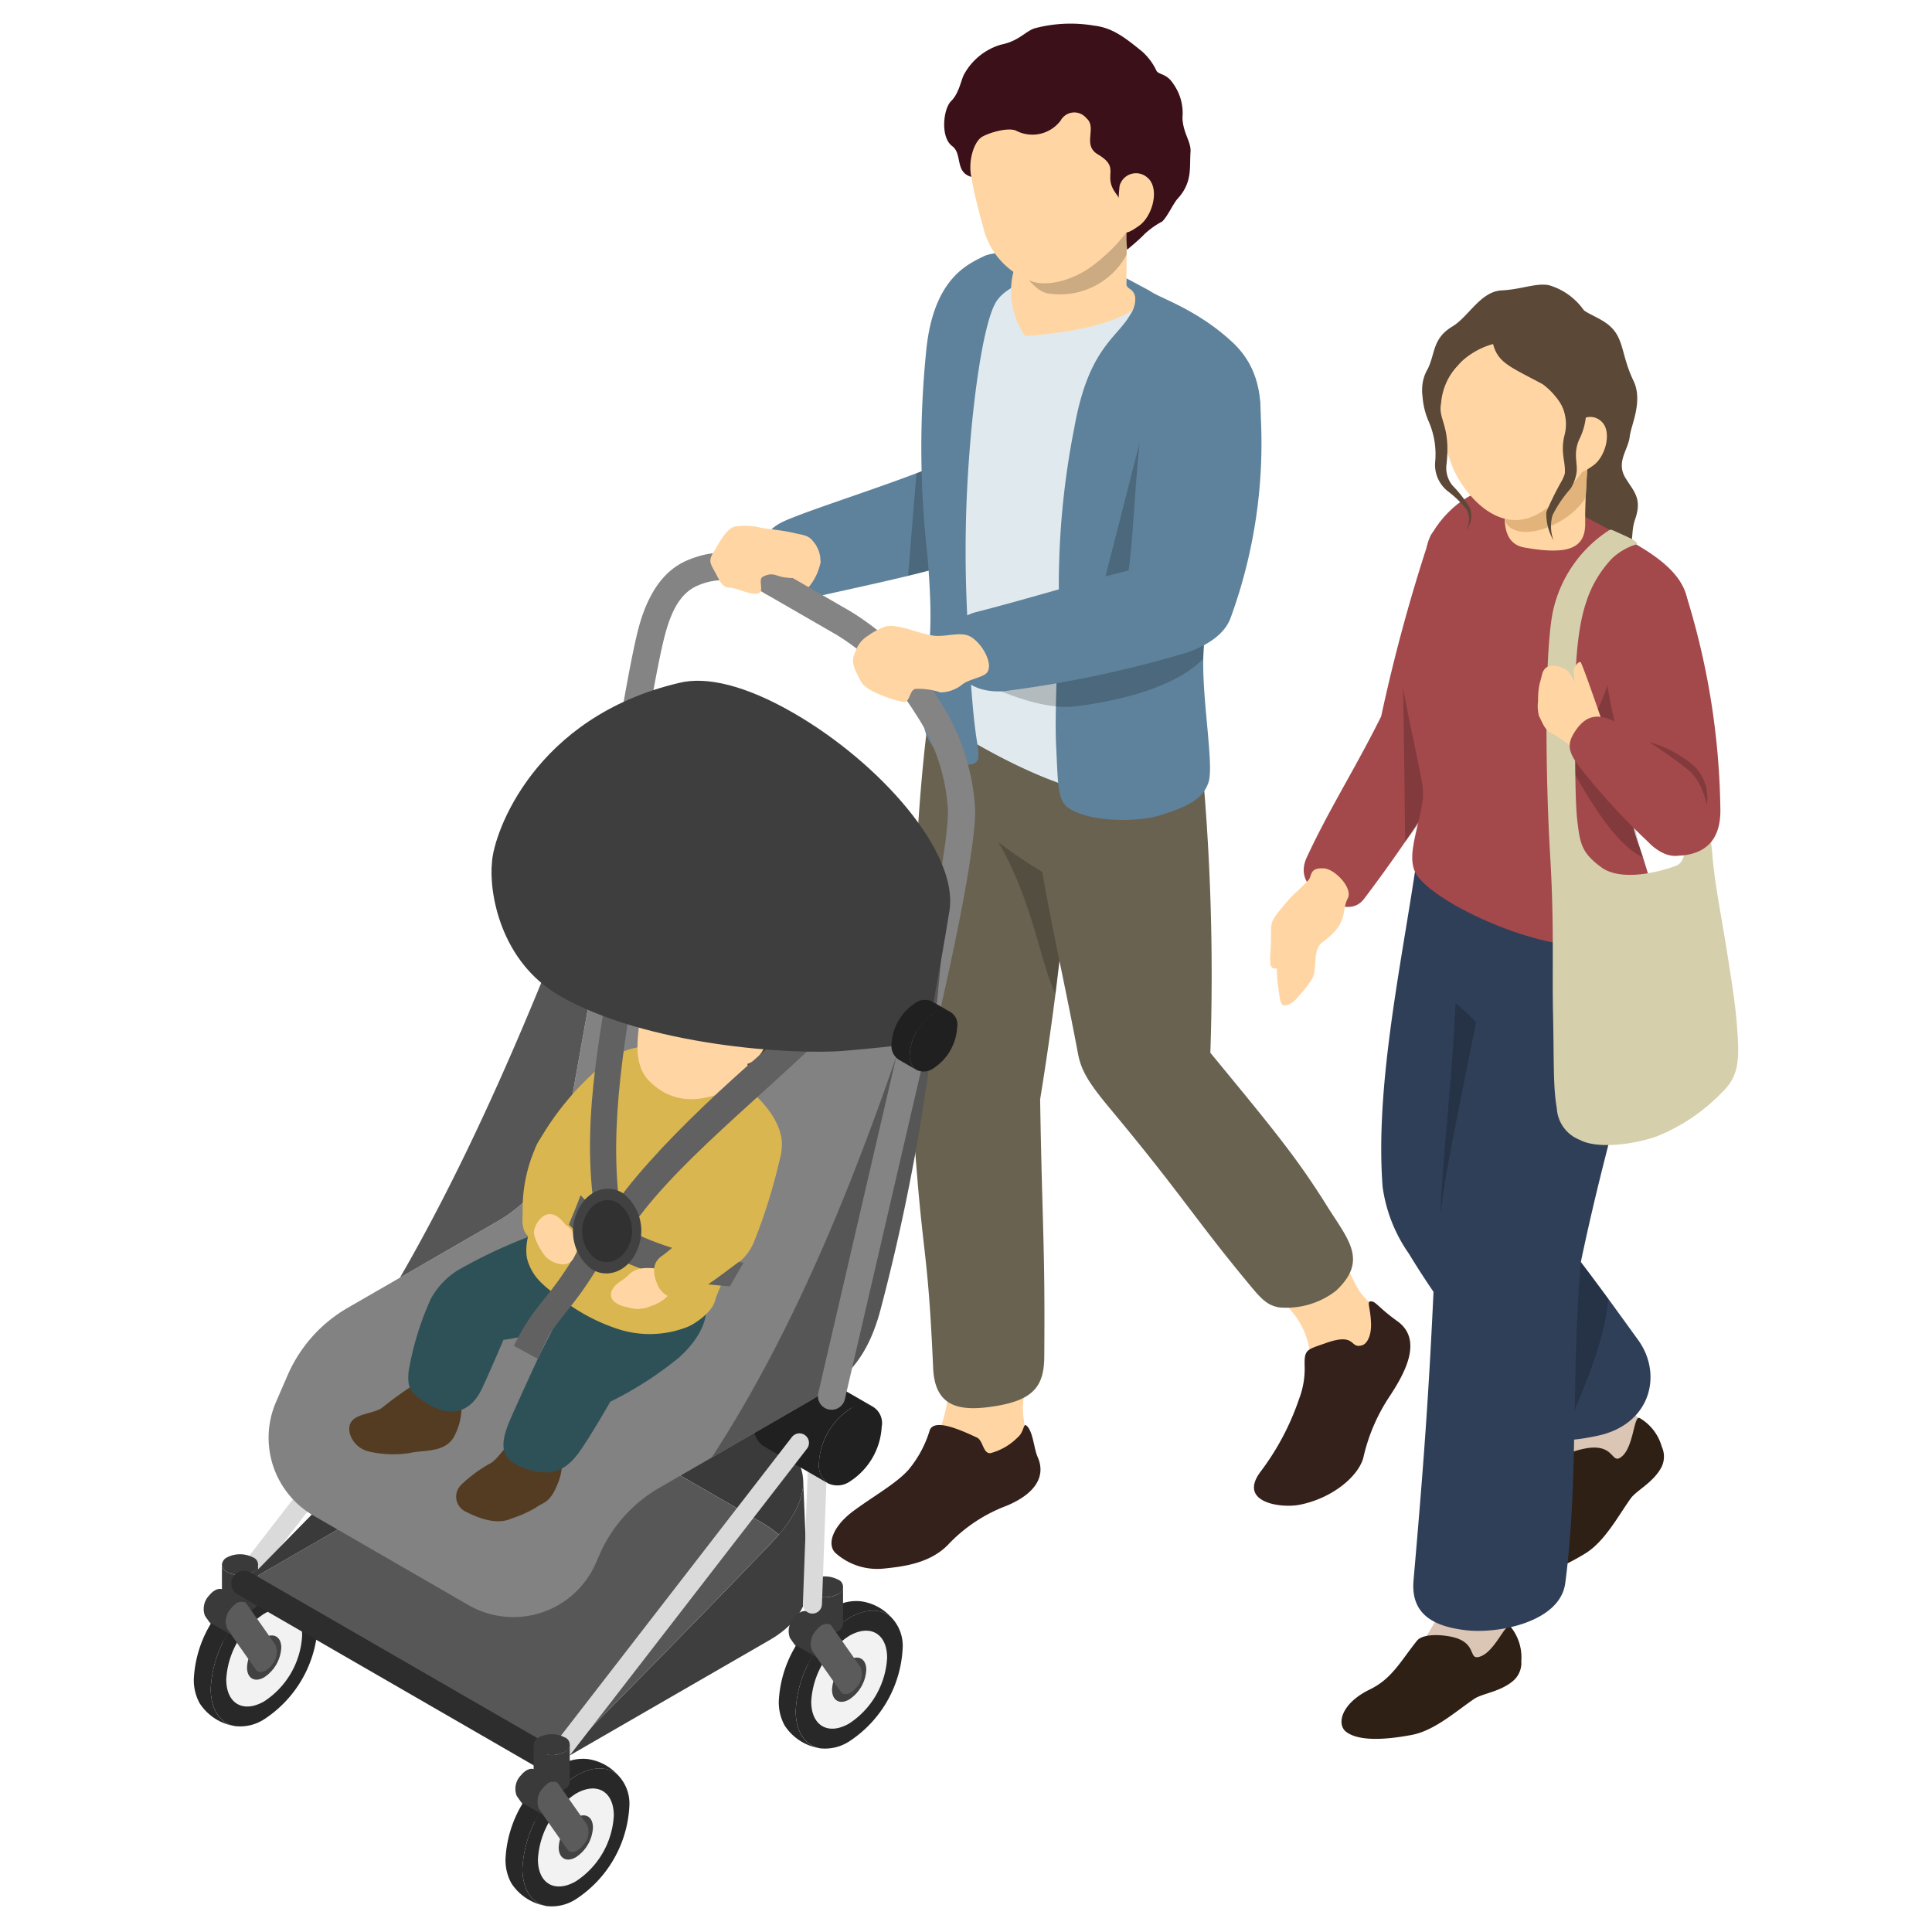 <svg xmlns="http://www.w3.org/2000/svg" xmlns:xlink="http://www.w3.org/1999/xlink" width="194" height="194" viewBox="0 0 194 194">
  <defs>
    <style>
      .cls-1, .cls-2 {
        fill: none;
      }

      .cls-1 {
        stroke: #707070;
      }

      .cls-3 {
        clip-path: url(#clip-path);
      }

      .cls-4 {
        clip-path: url(#clip-path-2);
      }

      .cls-14, .cls-5 {
        fill: #5e829b;
      }

      .cls-10, .cls-11, .cls-13, .cls-16, .cls-19, .cls-20, .cls-21, .cls-22, .cls-23, .cls-24, .cls-25, .cls-26, .cls-27, .cls-28, .cls-29, .cls-30, .cls-31, .cls-32, .cls-33, .cls-34, .cls-35, .cls-36, .cls-37, .cls-38, .cls-39, .cls-42, .cls-43, .cls-46, .cls-48, .cls-5, .cls-8, .cls-9 {
        fill-rule: evenodd;
      }

      .cls-6 {
        opacity: 0.2;
      }

      .cls-7 {
        clip-path: url(#clip-path-4);
      }

      .cls-9 {
        fill: #ffd6a3;
      }

      .cls-10 {
        fill: #35211c;
      }

      .cls-11 {
        fill: #696250;
      }

      .cls-12 {
        clip-path: url(#clip-path-5);
      }

      .cls-13 {
        fill: #e0eaee;
      }

      .cls-15 {
        clip-path: url(#clip-path-6);
      }

      .cls-16 {
        fill: #3b1018;
      }

      .cls-17 {
        clip-path: url(#clip-path-7);
      }

      .cls-18 {
        clip-path: url(#clip-path-8);
      }

      .cls-19 {
        fill: #848484;
      }

      .cls-20 {
        fill: #dadada;
      }

      .cls-21 {
        fill: #5b5b5b;
      }

      .cls-22 {
        fill: #282828;
      }

      .cls-23 {
        fill: #f2f2f2;
      }

      .cls-24 {
        fill: #424242;
      }

      .cls-25 {
        fill: #3a3a3a;
      }

      .cls-26 {
        fill: #3e3e3e;
      }

      .cls-27 {
        fill: #202020;
      }

      .cls-28 {
        fill: #575757;
      }

      .cls-29 {
        fill: #828282;
      }

      .cls-30 {
        fill: #565656;
      }

      .cls-31 {
        fill: #533c22;
      }

      .cls-32 {
        fill: #2e5157;
      }

      .cls-33 {
        fill: #dab651;
      }

      .cls-34 {
        fill: #563f2a;
      }

      .cls-35 {
        fill: #616161;
      }

      .cls-36 {
        fill: #414141;
      }

      .cls-37 {
        fill: #313131;
      }

      .cls-38 {
        fill: #2d2d2d;
      }

      .cls-39 {
        fill: #a3484b;
      }

      .cls-40 {
        clip-path: url(#clip-path-9);
      }

      .cls-41 {
        fill: #dbc5b4;
      }

      .cls-42 {
        fill: #2e2015;
      }

      .cls-43 {
        fill: #303f58;
      }

      .cls-44 {
        clip-path: url(#clip-path-10);
      }

      .cls-45 {
        clip-path: url(#clip-path-11);
      }

      .cls-46 {
        fill: #5b4837;
      }

      .cls-47 {
        clip-path: url(#clip-path-12);
      }

      .cls-48 {
        fill: #d5cfac;
      }

      .cls-49 {
        fill: #e2b47b;
      }

      .cls-50 {
        clip-path: url(#clip-path-13);
      }
    </style>
    <clipPath id="clip-path">
      <rect id="長方形_168" data-name="長方形 168" class="cls-1" width="194" height="194" transform="translate(1296 6947)"/>
    </clipPath>
    <clipPath id="clip-path-2">
      <rect id="長方形_70" data-name="長方形 70" class="cls-2" width="155.072" height="189.049"/>
    </clipPath>
    <clipPath id="clip-path-4">
      <rect id="長方形_59" data-name="長方形 59" class="cls-2" width="3.838" height="10.974"/>
    </clipPath>
    <clipPath id="clip-path-5">
      <rect id="長方形_60" data-name="長方形 60" class="cls-2" width="6.926" height="15.233"/>
    </clipPath>
    <clipPath id="clip-path-6">
      <rect id="長方形_61" data-name="長方形 61" class="cls-2" width="10.808" height="6.658"/>
    </clipPath>
    <clipPath id="clip-path-7">
      <rect id="長方形_62" data-name="長方形 62" class="cls-2" width="4.024" height="14.174"/>
    </clipPath>
    <clipPath id="clip-path-8">
      <rect id="長方形_63" data-name="長方形 63" class="cls-2" width="22.575" height="9.903"/>
    </clipPath>
    <clipPath id="clip-path-9">
      <rect id="長方形_64" data-name="長方形 64" class="cls-2" width="3.563" height="15.442"/>
    </clipPath>
    <clipPath id="clip-path-10">
      <rect id="長方形_65" data-name="長方形 65" class="cls-2" width="5.073" height="21.313"/>
    </clipPath>
    <clipPath id="clip-path-11">
      <rect id="長方形_66" data-name="長方形 66" class="cls-2" width="3.705" height="16.876"/>
    </clipPath>
    <clipPath id="clip-path-12">
      <rect id="長方形_67" data-name="長方形 67" class="cls-2" width="7.753" height="19.171"/>
    </clipPath>
    <clipPath id="clip-path-13">
      <rect id="長方形_68" data-name="長方形 68" class="cls-2" width="5.835" height="6.277"/>
    </clipPath>
  </defs>
  <g id="マスクグループ_17" data-name="マスクグループ 17" class="cls-3" transform="translate(-1296 -6947)">
    <g id="グループ_58" data-name="グループ 58" transform="translate(1315.464 6949.39)">
      <g id="グループ_194" data-name="グループ 194" class="cls-4">
        <g id="グループ_193" data-name="グループ 193" transform="translate(0 0)">
          <g id="グループ_192" data-name="グループ 192" class="cls-4">
            <path id="パス_276" data-name="パス 276" class="cls-5" d="M716.127,532.2c1.946-.829,5.191,1.285,5.827,3.736a5.064,5.064,0,0,1-2.832,5.728c-3,1.37-11.242,3.058-15.657,4.06-2.11.48-4.353-.985-5.359-3.356-.99-2.332.017-3.443,1.851-4.22,3.244-1.37,10.945-3.724,16.17-5.948" transform="translate(-640.419 -488.322)"/>
            <g id="グループ_164" data-name="グループ 164" class="cls-6" transform="translate(71.724 44.453)">
              <g id="グループ_163" data-name="グループ 163">
                <g id="グループ_162" data-name="グループ 162" class="cls-7">
                  <path id="パス_277" data-name="パス 277" class="cls-8" d="M874.214,541.973l-.835,10.3,3.838-1.005-1.262-9.969Z" transform="translate(-873.379 -541.297)"/>
                </g>
              </g>
            </g>
            <path id="パス_278" data-name="パス 278" class="cls-9" d="M861.472,1559.8c-.029,1.913.792,4.7.713,7.3a12.172,12.172,0,0,1-2.178,5.588c-1.265,1.979-4.293,3.544-2.646,5.1s5.3.134,8.95-2.14c2.614-1.627,4.317-2.61,3.768-5.2-.781-3.691.089-3.62.343-6.823s1.135-6.134-.185-6.354a16.216,16.216,0,0,0-5.36-.312c-2.128.291-3.363.016-3.406,2.846" transform="translate(-786.512 -1428.985)"/>
            <path id="パス_279" data-name="パス 279" class="cls-10" d="M789.574,1713.694a11.307,11.307,0,0,1-2.13,4c-1.216,1.385-3.468,2.627-5.525,4.143-2.158,1.589-2.705,3.4-1.824,4.238a6.287,6.287,0,0,0,4.839,1.565c1.756-.183,4.549-.46,6.416-2.349a15.661,15.661,0,0,1,5.931-3.961c3.058-1.28,3.92-3.093,3.107-4.906-.376-.837-.448-2.528-1.089-3.118-.37-.341-.223.577-.919,1.166a5.974,5.974,0,0,1-2.733,1.578c-.745.057-.722-1.272-1.348-1.566-2-.937-4.229-1.846-4.726-.784" transform="translate(-715.662 -1572.522)"/>
            <path id="パス_280" data-name="パス 280" class="cls-11" d="M880.274,800.815c.578-4.4,3.437-4.231,6.819-3.19,5,1.54,8.284,2.72,8.1,6.253a318.655,318.655,0,0,1-3.752,35.688c.214,12.9.506,14.6.417,25.822-.023,2.939-1.046,4.342-4.9,4.971-3.493.57-6.082.19-6.258-3.808-.555-12.589-1.037-10.527-1.944-23.793-.142-2.081-.144-3.759-.143-6.074,0-11.2.07-23.772,1.657-35.869" transform="translate(-806.462 -731.557)"/>
            <g id="グループ_167" data-name="グループ 167" class="cls-6" transform="translate(80.786 82.184)">
              <g id="グループ_166" data-name="グループ 166">
                <g id="グループ_165" data-name="グループ 165" class="cls-12">
                  <path id="パス_281" data-name="パス 281" class="cls-8" d="M983.719,1000.754c3.4,5.751,4.27,12.313,5.735,15.233l1.191-10.821a52.781,52.781,0,0,1-6.926-4.412" transform="translate(-983.719 -1000.754)"/>
                </g>
              </g>
            </g>
            <path id="パス_282" data-name="パス 282" class="cls-9" d="M1290.4,1461.538a7.951,7.951,0,0,1,2.751,4.809c.123,1.834-.748,5.417-1.385,7.5-.558,1.821,1.438,1.931,3.46,1.274,1.937-.63,3.253-5.553,4.21-7.286.925-1.673,2.1-3.543,1.2-4.786-.457-.632-1.9-1.633-2.576-2.767-.656-1.1-1.177-2.418-1.493-3.07-.968-2-1.519-4.586-2.722-4.708s-2.65.759-4.139,1.684-3.121,1.479-2.892,2.774,2.752,3.868,3.584,4.581" transform="translate(-1181.123 -1333.206)"/>
            <path id="パス_283" data-name="パス 283" class="cls-10" d="M1301.358,1568.545a8.5,8.5,0,0,1-.556,3.335,25.893,25.893,0,0,1-3.872,7.313c-2.3,3.067,1.99,3.694,3.915,3.32,3.118-.606,5.795-2.693,6.393-4.665a18.361,18.361,0,0,1,2.625-6.182c1.487-2.251,3.459-5.694.8-7.593-1.595-1.138-2.125-1.876-2.474-1.958-.735-.172-.22.393-.163,2.194.037,1.193-.376,2.019-.884,2.181-1.3.415-.552-1.315-3.63-.223-1.926.683-2.2.609-2.154,2.279" transform="translate(-1189.818 -1433.802)"/>
            <path id="パス_284" data-name="パス 284" class="cls-11" d="M1018.8,848.747c-.329-3.524,4.043-3.882,7.509-4.6,4.575-.944,9.594-.036,9.923,3.487a230.768,230.768,0,0,1,.954,30.195c6.382,7.746,8.728,10.606,11.694,15.352,2.125,3.4,4.2,5.478.917,8.55a8.12,8.12,0,0,1-5.768,1.659c-.828-.185-1.4-.46-2.548-1.836-5.687-6.8-7.008-9.288-14.249-17.979-2.1-2.52-2.995-3.829-3.336-5.653-1.865-9.976-4.126-18.774-5.1-29.178" transform="translate(-935.114 -774.505)"/>
            <path id="パス_285" data-name="パス 285" class="cls-13" d="M909.116,277.144c-3.278-1.281-6.267-.962-9.579,2.47-1.9,1.964-2.434,6.333-2.74,10.482-.107,1.459-.9,5.118.854,20.425.163,1.422-.644,5.3-.885,7.492-.3,2.745-.514,3.65.224,5.239,3.258,2.3,13.013,8.223,19.513,8.126,3.8-.058,7.205-1.628,7.725-2.722.818-1.722.193-4.627-.15-7.321a24.776,24.776,0,0,1,.156-6.965c1.122-6.992,6.785-16.354,5.245-24.727-.717-3.9-5.095-5.574-7.9-7.414-5.2-3.406-6.154-2.622-12.458-5.086" transform="translate(-822.865 -253.749)"/>
            <path id="パス_286" data-name="パス 286" class="cls-14" d="M895.658,279.171c-1.584.792-5.027,2.195-5.771,9.348a96.588,96.588,0,0,0,.131,20.939c.6,7.521.143,8.855-.421,13.874-.41,3.645.664,5.361,2.472,6.322s2.954.572,3.026-.08c.164-1.485-.5-1.044-1.008-12.666a127.433,127.433,0,0,1,.095-17.6c.432-6,1.37-12.912,2.561-15.294,1.036-2.071,4.345-2.726,6.515-3.4,1.9-.592-.4-1.67-2.013-1.822-1.319-.126-4.551-.139-5.588.38" transform="translate(-816.331 -255.83)"/>
            <path id="パス_287" data-name="パス 287" class="cls-9" d="M1001.2,226.249v4.925l-1.079-.246a7.923,7.923,0,0,0,.552,8.093c5.656-.374,10.373-1.615,11.912-3.569-.564-.516-1.218-1.107-1.741-1.524l.073-7.679Z" transform="translate(-917.206 -207.669)"/>
            <g id="グループ_170" data-name="グループ 170" class="cls-6" transform="translate(82.886 20.482)">
              <g id="グループ_169" data-name="グループ 169">
                <g id="グループ_168" data-name="グループ 168" class="cls-15">
                  <path id="パス_288" data-name="パス 288" class="cls-8" d="M1009.289,253.327s1.456,2.526,2.941,2.681a7.59,7.59,0,0,0,7.841-3.9l.025-2.7Z" transform="translate(-1009.289 -249.409)"/>
                </g>
              </g>
            </g>
            <path id="パス_289" data-name="パス 289" class="cls-14" d="M1061.153,312.353a1.164,1.164,0,0,1,.633,1.013,2.745,2.745,0,0,1-.513,1.644c-1.363,2.379-4.189,3.353-5.606,11.333a81.487,81.487,0,0,0-1.553,16.6c-.1,6.407-.432,12.032-.275,15.288.208,4.312.151,5.616,1.376,6.382,2.186,1.37,6.884,1.347,9.144.632,2.763-.875,4.271-1.644,4.8-3.348.54-1.754-.734-8.638-.524-12.808.286-5.694,1.746-7.276,4.351-16.511,1.515-5.371,2.668-11.013-1.462-14.836-3.633-3.364-7.344-4.422-8.314-5.163l-2.3-1.228-.006.69a.778.778,0,0,0,.258.307" transform="translate(-967.255 -285.787)"/>
            <path id="パス_290" data-name="パス 290" class="cls-9" d="M965.389,65.06c-2.361-3.224-9.079-8.025-15.633-2.219-2.681,2.376-2.751,5.481-.741,12.6a7.636,7.636,0,0,0,4.842,5.574c1.676.64,4.218-.168,5.839-1.3C965.35,75.76,968,68.628,965.389,65.06" transform="translate(-869.793 -55.181)"/>
            <path id="パス_291" data-name="パス 291" class="cls-16" d="M919.51,5c-.345.54-.507,1.944-1.351,2.77-.781.765-1.1,3.615.108,4.514,1.062.789.239,2.606,1.923,3.093-.35-1.689.3-3.569,1.086-4.025s2.629-.959,3.4-.621a3.548,3.548,0,0,0,4.487-1.015,1.562,1.562,0,0,1,2.571-.246c1.139.955-.455,2.689,1.168,3.65,2.29,1.357.494,2.015,1.727,3.807.578.839,1.436,1.947,1.247,3.048a11.186,11.186,0,0,0-.041,2.713s1.2-.981,1.728-1.549a8.254,8.254,0,0,1,1.8-1.285c.549-.53,1.119-1.827,1.547-2.292,1.513-1.651,1.174-3.152,1.291-4.69.078-1.033-.76-1.866-.811-3.443a5.035,5.035,0,0,0-.929-3.411c-.645-1.018-1.411-.884-1.669-1.276A6.05,6.05,0,0,0,937.358,2.8C935.681,1.44,934.4.408,932.54.192a14.08,14.08,0,0,0-5.952.256c-.942.275-1.6,1.291-3.413,1.648A6.215,6.215,0,0,0,919.51,5" transform="translate(-842.12 -0.005)"/>
            <path id="パス_292" data-name="パス 292" class="cls-9" d="M1130.781,183.99a1.707,1.707,0,0,1,2.784-.844c1.272,1.037.567,3.846-.819,4.838-1.369.979-1.813.969-1.964-.349a16.034,16.034,0,0,1,0-3.645" transform="translate(-1037.823 -167.711)"/>
            <path id="パス_293" data-name="パス 293" class="cls-9" d="M701.2,650.843a5.523,5.523,0,0,1-1.713,3c-.758.511-1.754.3-2.9.336-.647.019-1.257-.223-1.189-.624.095-.562,1.878-.963,2.452-1.579s.751-1.536,1.3-1.766,2.155-.1,2.051.632" transform="translate(-638.284 -596.72)"/>
            <g id="グループ_173" data-name="グループ 173" class="cls-6" transform="translate(91.391 41.926)">
              <g id="グループ_172" data-name="グループ 172">
                <g id="グループ_171" data-name="グループ 171" class="cls-17">
                  <path id="パス_294" data-name="パス 294" class="cls-8" d="M1116.47,510.534l-3.614,14.174,4.024-.768Z" transform="translate(-1112.857 -510.534)"/>
                </g>
              </g>
            </g>
            <g id="グループ_176" data-name="グループ 176" class="cls-6" transform="translate(79.44 58.686)">
              <g id="グループ_175" data-name="グループ 175">
                <g id="グループ_174" data-name="グループ 174" class="cls-18">
                  <path id="パス_295" data-name="パス 295" class="cls-8" d="M989.9,714.616,967.328,722.2s5.169,2.736,9.089,2.266c4.034-.485,10.034-1.837,12.828-4.792a19.826,19.826,0,0,1,.659-5.057" transform="translate(-967.328 -714.616)"/>
                </g>
              </g>
            </g>
            <path id="パス_296" data-name="パス 296" class="cls-5" d="M947.684,407.611c.565-4.144,6.424-7.706,8.557-6.339,2.954,1.895,3.185,3.074,3.3,5.862a51.048,51.048,0,0,1-2.992,20.517c-.639,1.819-2.568,2.859-4.256,3.49a113.772,113.772,0,0,1-18.52,3.921c-2.563.187-4.74-.884-4.987-3.406-.215-2.192-.235-3.917,2.219-4.546,5.7-1.462,10.352-2.948,15.287-4.173.538-3.943.646-9.823,1.4-15.327" transform="translate(-852.425 -368.046)"/>
            <path id="パス_297" data-name="パス 297" class="cls-19" d="M533.007,693.069a1.37,1.37,0,1,1-2.667-.632s3.554-14.9,3.574-19.948a19.44,19.44,0,0,0-3.28-9.756,24.11,24.11,0,0,0-7.956-7.922l-7.278-4.2c-2.67-1.541-4.735-1.521-6.623-.713-1.864.8-2.715,2.831-3.288,4.985-1.175,4.421-3.581,20.113-3.581,20.113a1.371,1.371,0,1,1-2.709-.416s2.449-15.917,3.641-20.4c.8-3.014,2.249-5.683,4.858-6.8,2.583-1.107,5.42-1.252,9.073.858l7.278,4.2a26.93,26.93,0,0,1,8.9,8.833,22.256,22.256,0,0,1,3.7,11.231c-.02,5.2-3.648,20.568-3.648,20.568" transform="translate(-458.189 -593.486)"/>
            <path id="パス_298" data-name="パス 298" class="cls-20" d="M74.8,1503.865a.956.956,0,1,1,1.513,1.17l-24.439,31.6a.956.956,0,1,1-1.513-1.17Z" transform="translate(-46.044 -1380.023)"/>
            <path id="パス_299" data-name="パス 299" class="cls-21" d="M22.927,1958c-.476.4-.988.455-1.244.09l-2.44-3.472,2.2,1.271Z" transform="translate(-17.662 -1794.101)"/>
            <path id="パス_300" data-name="パス 300" class="cls-22" d="M30.256,1913.873a4.121,4.121,0,0,1,1.138,3.158,11.873,11.873,0,0,1-5.368,9.3,4.442,4.442,0,0,1-2.894.692,2.607,2.607,0,0,1-1.654-.973,3.493,3.493,0,0,1-.581-1.122,5.61,5.61,0,0,1-.24-1.7,11.874,11.874,0,0,1,5.369-9.3,6.121,6.121,0,0,1,1.094-.5,3.764,3.764,0,0,1,1.758-.2,2.606,2.606,0,0,1,1.379.641" transform="translate(-18.961 -1756.083)"/>
            <path id="パス_301" data-name="パス 301" class="cls-23" d="M43.448,1938.226c2.1-1.214,3.81-.228,3.81,2.2a8.425,8.425,0,0,1-3.81,6.6c-2.1,1.214-3.81.229-3.81-2.2a8.426,8.426,0,0,1,3.81-6.6" transform="translate(-36.383 -1778.577)"/>
            <path id="パス_302" data-name="パス 302" class="cls-24" d="M66.8,1970.8c.949-.548,1.72-.1,1.72.993a3.8,3.8,0,0,1-1.72,2.979c-.949.548-1.72.1-1.72-.993a3.8,3.8,0,0,1,1.72-2.979" transform="translate(-59.74 -1808.735)"/>
            <path id="パス_303" data-name="パス 303" class="cls-22" d="M4.171,1916.075a5.163,5.163,0,0,1-3.586-2.295A4.826,4.826,0,0,1,0,1911.3a11.873,11.873,0,0,1,5.368-9.3,4.4,4.4,0,0,1,2.951-.683l.044.009a5.04,5.04,0,0,1,2.932,1.6,2.606,2.606,0,0,0-1.379-.641,3.764,3.764,0,0,0-1.758.2,6.1,6.1,0,0,0-1.094.5,11.873,11.873,0,0,0-5.368,9.3,5.608,5.608,0,0,0,.24,1.7,3.49,3.49,0,0,0,.581,1.122,2.609,2.609,0,0,0,1.654.973" transform="translate(0 -1745.135)"/>
            <path id="パス_304" data-name="パス 304" class="cls-25" d="M34.348,1872.4a.9.9,0,0,1,.531-.741,2.838,2.838,0,0,1,2.567,0,.782.782,0,0,1,0,1.482,2.837,2.837,0,0,1-2.567,0,.9.9,0,0,1-.531-.741" transform="translate(-31.527 -1717.674)"/>
            <path id="パス_305" data-name="パス 305" class="cls-25" d="M37.977,1884.11v3.735a.9.9,0,0,1-.531.741,2.839,2.839,0,0,1-2.567,0,.9.9,0,0,1-.531-.741v-3.735a.9.9,0,0,0,.531.741,2.837,2.837,0,0,0,2.567,0,.9.9,0,0,0,.531-.741" transform="translate(-31.527 -1729.382)"/>
            <path id="パス_306" data-name="パス 306" class="cls-21" d="M40.485,1929.15a.563.563,0,0,1,.223.19l2.9,4.125a1.942,1.942,0,0,1-.419,2.049c-.547.681-1.249.869-1.565.419l-2.9-4.126a1.941,1.941,0,0,1,.419-2.049,2.38,2.38,0,0,1,.32-.33,1,1,0,0,1,1.022-.28" transform="translate(-35.403 -1770.673)"/>
            <path id="パス_307" data-name="パス 307" class="cls-25" d="M12.387,1916.992l-.46-.654a1.941,1.941,0,0,1,.419-2.048c.442-.549.983-.778,1.342-.61l2.2,1.27a1.006,1.006,0,0,0-1.022.28,2.35,2.35,0,0,0-.32.33,1.941,1.941,0,0,0-.419,2.048l.46.654Z" transform="translate(-10.807 -1756.473)"/>
            <path id="パス_308" data-name="パス 308" class="cls-26" d="M467.45,1781.513l.429,10.505c.022,2.031-1.228,4-3.788,5.478l-21.483,12.4s13.6-13.722,21.483-21.969q.492-.515.919-1.02c1.609-1.9,2.5-3.7,2.439-5.4" transform="translate(-406.26 -1635.21)"/>
            <path id="パス_309" data-name="パス 309" class="cls-25" d="M61.508,1630.946S74.221,1618,82.991,1608.977c4.362-4.488,14.656-2.87,20.63.579l9.663,5.579c2.957,1.708,4.292,3.535,4.362,5.494.06,1.7-.831,3.494-2.439,5.4a13.86,13.86,0,0,0-1.923-1.325l-9.663-5.579c-5.974-3.449-15.21-3.708-20.63-.579Z" transform="translate(-56.457 -1474.326)"/>
            <path id="パス_310" data-name="パス 310" class="cls-21" d="M738.188,1985.1c-.477.4-.988.455-1.245.089l-2.44-3.471,2.2,1.271Z" transform="translate(-674.184 -1818.973)"/>
            <path id="パス_311" data-name="パス 311" class="cls-22" d="M745.518,1940.972a4.12,4.12,0,0,1,1.138,3.158,11.873,11.873,0,0,1-5.368,9.3,4.438,4.438,0,0,1-2.894.693,2.607,2.607,0,0,1-1.654-.973,3.485,3.485,0,0,1-.581-1.122,5.615,5.615,0,0,1-.24-1.7,11.873,11.873,0,0,1,5.369-9.3,6.107,6.107,0,0,1,1.093-.5,3.768,3.768,0,0,1,1.758-.2,2.6,2.6,0,0,1,1.379.641" transform="translate(-675.483 -1780.956)"/>
            <path id="パス_312" data-name="パス 312" class="cls-23" d="M758.711,1965.325c2.1-1.214,3.81-.229,3.81,2.2a8.426,8.426,0,0,1-3.81,6.6c-2.1,1.214-3.81.228-3.81-2.2a8.425,8.425,0,0,1,3.81-6.6" transform="translate(-692.906 -1803.451)"/>
            <path id="パス_313" data-name="パス 313" class="cls-24" d="M782.068,1997.9c.949-.548,1.72-.1,1.72.993a3.8,3.8,0,0,1-1.72,2.979c-.949.548-1.72.1-1.72-.993a3.8,3.8,0,0,1,1.72-2.979" transform="translate(-716.264 -1833.609)"/>
            <path id="パス_314" data-name="パス 314" class="cls-22" d="M719.432,1943.175a5.163,5.163,0,0,1-3.586-2.294,4.827,4.827,0,0,1-.585-2.477,11.873,11.873,0,0,1,5.369-9.3,4.394,4.394,0,0,1,2.951-.682l.044.008a5.04,5.04,0,0,1,2.932,1.6,2.6,2.6,0,0,0-1.379-.641,3.77,3.77,0,0,0-1.758.2,6.114,6.114,0,0,0-1.094.5,11.873,11.873,0,0,0-5.368,9.3,5.618,5.618,0,0,0,.24,1.7,3.492,3.492,0,0,0,.581,1.122,2.608,2.608,0,0,0,1.654.973" transform="translate(-656.522 -1770.01)"/>
            <path id="パス_315" data-name="パス 315" class="cls-25" d="M749.609,1899.5a.9.9,0,0,1,.531-.741,2.837,2.837,0,0,1,2.567,0,.782.782,0,0,1,0,1.481,2.837,2.837,0,0,1-2.567,0,.9.9,0,0,1-.531-.741" transform="translate(-688.049 -1742.547)"/>
            <path id="パス_316" data-name="パス 316" class="cls-25" d="M753.238,1911.21v3.735a.9.9,0,0,1-.531.741,2.839,2.839,0,0,1-2.567,0,.9.9,0,0,1-.531-.741v-3.735a.9.9,0,0,0,.531.741,2.837,2.837,0,0,0,2.567,0,.9.9,0,0,0,.531-.741" transform="translate(-688.049 -1754.256)"/>
            <path id="パス_317" data-name="パス 317" class="cls-21" d="M755.747,1956.25a.562.562,0,0,1,.223.19l2.9,4.126a1.941,1.941,0,0,1-.419,2.048c-.547.681-1.248.869-1.565.419l-2.9-4.126a1.94,1.94,0,0,1,.419-2.048,2.343,2.343,0,0,1,.32-.33,1.006,1.006,0,0,1,1.022-.28" transform="translate(-691.925 -1795.548)"/>
            <path id="パス_318" data-name="パス 318" class="cls-25" d="M727.649,1944.092l-.46-.654a1.942,1.942,0,0,1,.419-2.049c.442-.549.983-.778,1.342-.609l2.2,1.271a1,1,0,0,0-1.022.28,2.351,2.351,0,0,0-.32.33,1.941,1.941,0,0,0-.419,2.048l.46.654Z" transform="translate(-667.33 -1781.348)"/>
            <path id="パス_319" data-name="パス 319" class="cls-20" d="M745.273,1740.326a.956.956,0,0,1,1.911.07l-.543,14.88a.956.956,0,1,1-1.911-.07Z" transform="translate(-683.571 -1596.561)"/>
            <path id="パス_320" data-name="パス 320" class="cls-27" d="M765.212,1696.026a2.215,2.215,0,0,0,2.229-.22,6.973,6.973,0,0,0,3.153-5.461,1.922,1.922,0,0,0-3.153-1.82,6.974,6.974,0,0,0-3.153,5.461,2.215,2.215,0,0,0,.924,2.041" transform="translate(-701.523 -1549.463)"/>
            <path id="パス_321" data-name="パス 321" class="cls-27" d="M696.879,1646.278l-6.513-3.76a2.215,2.215,0,0,0-2.229.22,6.973,6.973,0,0,0-3.153,5.461,2.215,2.215,0,0,0,.924,2.041l6.513,3.76a2.215,2.215,0,0,1-.924-2.04,6.975,6.975,0,0,1,3.153-5.461,2.215,2.215,0,0,1,2.229-.22" transform="translate(-628.731 -1507.437)"/>
            <path id="パス_322" data-name="パス 322" class="cls-28" d="M92.8,1762.138l-31.3-18.069,21.483-12.4c5.42-3.129,14.656-2.87,20.63.579l9.663,5.579a13.88,13.88,0,0,1,1.923,1.325q-.427.5-.919,1.019c-7.883,8.248-21.483,21.97-21.483,21.97" transform="translate(-56.457 -1587.449)"/>
            <path id="パス_323" data-name="パス 323" class="cls-29" d="M130.632,940.745a14.455,14.455,0,0,0-6.038,6.775l-.332.767a9.034,9.034,0,0,1-12.808,4.234L95.91,943.546a9.035,9.035,0,0,1-3.773-11.414L93.3,929.45a14.456,14.456,0,0,1,6.038-6.775l15.082-8.708a14.455,14.455,0,0,0,7-9.969l7.031-39.24,31.3,18.069-7.031,39.24a14.455,14.455,0,0,1-7,9.969l-15.082,8.708" transform="translate(-83.886 -793.742)"/>
            <path id="パス_324" data-name="パス 324" class="cls-30" d="M252.058,919.644l9.832-5.677a14.455,14.455,0,0,0,7-9.969l7.031-39.24c-7.118,19.458-14.456,38.612-23.864,54.886" transform="translate(-231.358 -793.742)"/>
            <path id="パス_325" data-name="パス 325" class="cls-31" d="M326.719,1729.895c-1.065.087-1.955,2.1-2.933,2.533a13.944,13.944,0,0,0-2.844,2.119,1.661,1.661,0,0,0,.469,2.671c1.532.786,3.241,1.315,4.593.7a12.428,12.428,0,0,0,2.456-1.1c.749-.574,1.435-.358,2.284-2.626.339-.9.681-2.626-.415-3.142a7.149,7.149,0,0,0-3.611-1.152" transform="translate(-294.118 -1587.821)"/>
            <path id="パス_326" data-name="パス 326" class="cls-32" d="M388.32,1523.1c1.78-.7,8.688.123,10.006,1.932,1.356,1.861.343,4.472-2.121,6.691a35.8,35.8,0,0,1-6.9,4.436s-2.139,3.741-3.219,5.195c-1.585,2.135-3.282,2.278-5.564,1.413-2.092-.793-2.491-2.029-1.226-4.912.773-1.761,2.292-5.075,2.868-6.292.4-.834,1.131-2.2,1.321-2.6.725-1.508,2.826-5.081,4.835-5.866" transform="translate(-347.487 -1397.797)"/>
            <path id="パス_327" data-name="パス 327" class="cls-31" d="M196.878,1659.19a38.163,38.163,0,0,0-3.62,2.583c-1.095.729-3.631.484-3.21,2.511a2.615,2.615,0,0,0,2.041,1.878,10.98,10.98,0,0,0,3.961.13c1.373-.329,3.427-.007,4.4-1.518a6.251,6.251,0,0,0,.711-4.322c-.134-.915-3.138-1.83-4.28-1.262" transform="translate(-174.397 -1522.773)"/>
            <path id="パス_328" data-name="パス 328" class="cls-32" d="M274.832,1478.637c2.557-.79,4.545,1.347,5.71,3.258,1.253,2.056.316,3.91-2.17,5.165a19.216,19.216,0,0,1-6.627,2.143s-1.849,4.325-2.3,5.178c-.979,1.844-2.739,2.776-5.274,1.273-1.925-1.141-2.081-1.73-1.949-3.306a29.635,29.635,0,0,1,2.236-7.277,7.818,7.818,0,0,1,2.659-2.832,50.991,50.991,0,0,1,7.717-3.6" transform="translate(-240.654 -1357.052)"/>
            <path id="パス_329" data-name="パス 329" class="cls-33" d="M432.166,1260.211c-.086,2.951-3.209,7-5.008,11.5-.656,1.642-1.481,3.217-1.7,4.06-.3,1.161-1.931,2.263-2.676,2.6a10.365,10.365,0,0,1-6.921.3,18.9,18.9,0,0,1-5.553-2.857c-1.932-1.44-3.016-2.179-3.628-3.923-.575-1.639.352-4.362,1.411-5.532,1.007-1.112,1.249-1.907,1.832-4.179,1.466-5.71.417-5.38,2.574-8.258,2.215-2.954,4.875-4.388,8.96-3.364,4.044,1.014,10.834,5.37,10.71,9.652" transform="translate(-373.119 -1147.558)"/>
            <path id="パス_330" data-name="パス 330" class="cls-33" d="M422.651,1267.717c1.169-1.049,3.066-1.19,3.593.206a6.233,6.233,0,0,1-.305,5.251c-.727,1.424-3.1,4.639-4.459,5.062-1.307.407-2.921,1.169-4.1.254s-1.672-1.88-.813-3.355a28.293,28.293,0,0,1,6.083-7.418" transform="translate(-381.961 -1162.862)"/>
            <path id="パス_331" data-name="パス 331" class="cls-9" d="M545.955,1125.66a5.814,5.814,0,0,0-3.205,5.8c.1,1.628-1.143,5.258.927,7.3,2.33,2.3,4.949,2.031,7.167,1.187,2.365-.9,4.508-1.949,5.485-7.074.4-2.108-.962-4.638-2.938-6.216a6.688,6.688,0,0,0-7.436-1" transform="translate(-497.92 -1032.575)"/>
            <path id="パス_332" data-name="パス 332" class="cls-34" d="M549.948,1102.685a25.969,25.969,0,0,0-1.7,2.136c-.287.465-1.069,1.641-.111,1.649a17.189,17.189,0,0,0,3.651.216c.7-.083,1.727.837,2.984,1.028a6.953,6.953,0,0,1,2.461.62c.858.85.5,2.839.842,3.277a8.184,8.184,0,0,1,.19,3.289c-.059.392.118.528.192.928.063.34-.247.758.046.853.136.044.8-.451.983-.554,1.609-.905,3.148-2.566,3.313-3.771.161-1.176.825-2.5.442-4.29-.339-1.581.092-2.629-1.517-3.577-.336-.2-.484-1.43-1.258-1.676-.94-.3-.576-1.2-2.95-1.424a15.08,15.08,0,0,0-5.09.167c-1.372.4-2.035.6-2.478,1.13" transform="translate(-502.699 -1010.811)"/>
            <path id="パス_333" data-name="パス 333" class="cls-9" d="M662.2,1215.34c.986-.139,1.449.183,1.719.736a3.435,3.435,0,0,1-1.25,3.566c-.5.355-1.356.556-1.6.329-.577-.54-.33-3.087-.1-3.5a1.985,1.985,0,0,1,1.233-1.129" transform="translate(-606.455 -1115.504)"/>
            <path id="パス_334" data-name="パス 334" class="cls-35" d="M487.063,1110.922l2.737-.138c-1.816,10.027-3.559,19.42-2.32,27.973l-2.669-.625c-1.247-9.305.9-18.155,2.251-27.21" transform="translate(-444.654 -1019.564)"/>
            <path id="パス_335" data-name="パス 335" class="cls-35" d="M525.978,1211.026l2.443,1.243c-6.678,6.757-16.478,14.2-20.684,20.922l-1.911-1.966c4.233-6.651,14.726-15.811,20.152-20.2" transform="translate(-464.286 -1111.574)"/>
            <path id="パス_336" data-name="パス 336" class="cls-35" d="M399.717,1456.529l2.546,1.017c-4.3,7.674-4.9,7.526-7.259,10.847a25.466,25.466,0,0,0-1.232,2.585l-2.407-1.311a22.36,22.36,0,0,1,1.719-2.98c1.666-2.349,3.268-3.553,6.634-10.157" transform="translate(-359.224 -1336.915)"/>
            <path id="パス_337" data-name="パス 337" class="cls-35" d="M429.815,1394.562l1.37-2.374c2.241,5.386,9.337,8.984,18.534,10.069l-1.371,2.374c-10.256-.627-17.147-5.236-18.534-10.068" transform="translate(-394.517 -1277.858)"/>
            <path id="パス_338" data-name="パス 338" class="cls-9" d="M511.676,1522.038c-.648.675-1.41.8-1.754,1.733a.973.973,0,0,0,.287.938,2.7,2.7,0,0,0,1.35.567,3.118,3.118,0,0,0,2.363-.116,3.969,3.969,0,0,0,1.683-1.019c.227-.277.944-.8.951-1.05a1.76,1.76,0,0,0-1.656-1.656c-.751-.026-2.266-.4-3.225.6" transform="translate(-468.013 -1396.41)"/>
            <path id="パス_339" data-name="パス 339" class="cls-33" d="M568.948,1348.69c.359-1.651,2.369-2.9,4.256-3.187,1.475-.222,2.526,1.35,2.265,3.051a55.629,55.629,0,0,1-2.653,8.661,5.17,5.17,0,0,1-1.3,1.916c-1.17.818-3.755,2.926-5.289,3.562a2.209,2.209,0,0,1-3.1-1.018c-.48-1.049-.652-2.24.4-2.956,1.1-.746,4.338-3.838,4.338-3.838a49.222,49.222,0,0,1,1.084-6.192" transform="translate(-516.535 -1234.988)"/>
            <path id="パス_340" data-name="パス 340" class="cls-33" d="M403.355,1350.773a2.994,2.994,0,0,1,3.342-1.539c1.431.42,1.855,2.081,1.831,3.355-.031,1.7-1.316,4.579-1.963,6.2a2.625,2.625,0,0,1-3,1.746c-1.964-.34-1.7-1.739-1.691-3.014a15.333,15.333,0,0,1,1.48-6.753" transform="translate(-368.857 -1238.332)"/>
            <path id="パス_341" data-name="パス 341" class="cls-9" d="M415.9,1457.062c-.163.7.733,2.121,1.13,2.633a2.751,2.751,0,0,0,1.684.784,1.165,1.165,0,0,0,1.2-.743,1.416,1.416,0,0,0,.152-1.238c-.219-.586.046-1.273-.97-1.959-.233-.158-1.076-1.61-2.243-.912a2.383,2.383,0,0,0-.95,1.434" transform="translate(-381.726 -1335.915)"/>
            <path id="パス_342" data-name="パス 342" class="cls-36" d="M468.831,1424.912a4.763,4.763,0,0,1,1.429,5.709c-.883,2.119-2.97,2.934-4.6,1.9a4.763,4.763,0,0,1-1.429-5.709c.883-2.119,2.97-2.933,4.6-1.9" transform="translate(-425.745 -1307.487)"/>
            <path id="パス_343" data-name="パス 343" class="cls-37" d="M478.646,1438.717a3.481,3.481,0,0,1,1.044,4.173c-.646,1.549-2.171,2.144-3.365,1.391a3.482,3.482,0,0,1-1.045-4.174c.646-1.549,2.171-2.145,3.365-1.391" transform="translate(-435.988 -1320.268)"/>
            <path id="パス_344" data-name="パス 344" class="cls-30" d="M633.158,1136.66l9.749-5.629c3.736-2.157,5.927-4.3,7.249-9.383a205.179,205.179,0,0,0,6.4-40.144c-6.253,20.092-13.161,39.462-23.4,55.156" transform="translate(-581.161 -992.688)"/>
            <path id="パス_345" data-name="パス 345" class="cls-26" d="M407.5,839.513s-2.1.424-8.2.94c-5.236.442-19.934-.531-28.576-5.521-5.966-3.445-7.13-10.376-6.8-13.463.187-2.874,4.215-14.525,18.783-17.958,2.76-.692,6.717.265,11.5,3.025,8.642,4.99,16.6,13.965,15.648,19.875-1.005,6.226-2.347,13.1-2.347,13.1" transform="translate(-333.983 -737.327)"/>
            <path id="パス_346" data-name="パス 346" class="cls-19" d="M771.207,1232.183a1.371,1.371,0,0,1,2.67.62l-8.2,35.365a1.371,1.371,0,0,1-2.67-.619Z" transform="translate(-700.313 -1130.02)"/>
            <path id="パス_347" data-name="パス 347" class="cls-38" d="M46.622,1894a1.275,1.275,0,1,1,1.275-2.208l31.3,18.069a1.275,1.275,0,1,1-1.275,2.208Z" transform="translate(-42.208 -1736.278)"/>
            <path id="パス_348" data-name="パス 348" class="cls-20" d="M455.9,1723.892a.956.956,0,1,1,1.513,1.17l-24.439,31.6a.956.956,0,1,1-1.513-1.17Z" transform="translate(-395.846 -1581.981)"/>
            <path id="パス_349" data-name="パス 349" class="cls-27" d="M876.006,1212.247a1.674,1.674,0,0,0,1.684-.167,5.268,5.268,0,0,0,2.382-4.126,1.452,1.452,0,0,0-2.382-1.375,5.267,5.267,0,0,0-2.382,4.125,1.674,1.674,0,0,0,.7,1.542" transform="translate(-803.425 -1107.194)"/>
            <path id="パス_350" data-name="パス 350" class="cls-27" d="M858.928,1194.611l-1.829-1.056a1.672,1.672,0,0,0-1.684.167,5.267,5.267,0,0,0-2.382,4.125,1.674,1.674,0,0,0,.7,1.542l1.829,1.056a1.674,1.674,0,0,1-.7-1.542,5.268,5.268,0,0,1,2.382-4.125,1.673,1.673,0,0,1,1.684-.166" transform="translate(-782.979 -1095.391)"/>
            <path id="パス_351" data-name="パス 351" class="cls-21" d="M404.027,2178.03c-.476.4-.988.455-1.245.089l-2.44-3.471,2.2,1.271Z" transform="translate(-367.465 -1996.06)"/>
            <path id="パス_352" data-name="パス 352" class="cls-22" d="M411.356,2133.9a4.119,4.119,0,0,1,1.138,3.158,11.873,11.873,0,0,1-5.368,9.3,4.444,4.444,0,0,1-2.894.693,2.609,2.609,0,0,1-1.654-.973,3.488,3.488,0,0,1-.581-1.122,5.61,5.61,0,0,1-.24-1.7,11.873,11.873,0,0,1,5.369-9.3,6.08,6.08,0,0,1,1.094-.5,3.765,3.765,0,0,1,1.758-.2,2.606,2.606,0,0,1,1.379.641" transform="translate(-368.764 -1958.041)"/>
            <path id="パス_353" data-name="パス 353" class="cls-23" d="M424.548,2158.255c2.1-1.214,3.81-.229,3.81,2.2a8.425,8.425,0,0,1-3.81,6.6c-2.1,1.215-3.81.229-3.81-2.2a8.426,8.426,0,0,1,3.81-6.6" transform="translate(-386.186 -1980.536)"/>
            <path id="パス_354" data-name="パス 354" class="cls-24" d="M447.9,2190.826c.949-.548,1.72-.1,1.72.993a3.8,3.8,0,0,1-1.72,2.979c-.949.548-1.72.1-1.72-.993a3.8,3.8,0,0,1,1.72-2.979" transform="translate(-409.543 -2010.694)"/>
            <path id="パス_355" data-name="パス 355" class="cls-22" d="M385.269,2136.1a5.164,5.164,0,0,1-3.586-2.294,4.828,4.828,0,0,1-.585-2.477,11.873,11.873,0,0,1,5.369-9.3,4.4,4.4,0,0,1,2.951-.683l.044.009a5.039,5.039,0,0,1,2.932,1.6,2.606,2.606,0,0,0-1.379-.641,3.768,3.768,0,0,0-1.758.2,6.079,6.079,0,0,0-1.094.5,11.873,11.873,0,0,0-5.368,9.3,5.609,5.609,0,0,0,.24,1.7,3.484,3.484,0,0,0,.581,1.122,2.607,2.607,0,0,0,1.654.973" transform="translate(-349.801 -1947.094)"/>
            <path id="パス_356" data-name="パス 356" class="cls-25" d="M415.448,2092.428a.9.9,0,0,1,.531-.741,2.84,2.84,0,0,1,2.567,0,.782.782,0,0,1,0,1.482,2.838,2.838,0,0,1-2.567,0,.9.9,0,0,1-.531-.741" transform="translate(-381.33 -1919.631)"/>
            <path id="パス_357" data-name="パス 357" class="cls-25" d="M419.077,2104.138v3.735a.9.9,0,0,1-.531.741,2.843,2.843,0,0,1-2.567,0,.9.9,0,0,1-.531-.741v-3.735a.9.9,0,0,0,.531.741,2.843,2.843,0,0,0,2.567,0,.9.9,0,0,0,.531-.741" transform="translate(-381.33 -1931.341)"/>
            <path id="パス_358" data-name="パス 358" class="cls-21" d="M421.585,2149.178a.566.566,0,0,1,.223.19l2.9,4.126a1.941,1.941,0,0,1-.419,2.048c-.547.681-1.249.869-1.565.419l-2.9-4.125a1.942,1.942,0,0,1,.419-2.049,2.376,2.376,0,0,1,.32-.33,1.006,1.006,0,0,1,1.022-.28" transform="translate(-385.206 -1972.632)"/>
            <path id="パス_359" data-name="パス 359" class="cls-25" d="M393.487,2137.02l-.46-.654a1.941,1.941,0,0,1,.419-2.048c.442-.549.983-.778,1.342-.61l2.2,1.271a1.006,1.006,0,0,0-1.022.28,2.352,2.352,0,0,0-.32.33,1.941,1.941,0,0,0-.419,2.048l.46.654Z" transform="translate(-360.61 -1958.432)"/>
            <path id="パス_360" data-name="パス 360" class="cls-9" d="M806.143,738.742a2.983,2.983,0,0,1,1.268-1.52,6.835,6.835,0,0,1,1.735-.908c1.381-.3,3.6.869,5.05.945,1.252.065,2.582-.461,3.526.113,1.227.743,2.4,3,1.458,3.711-.5.377-1.718.574-2.323,1.047a3.593,3.593,0,0,1-2.2.807,7,7,0,0,0-2.5-.356c-.609.058-.582,1.4-1.189,1.321-.722-.093-3.762-1-4.3-2.048-.8-1.54-1.052-2.038-.513-3.111" transform="translate(-739.678 -675.8)"/>
            <path id="パス_361" data-name="パス 361" class="cls-9" d="M636.714,613.69a6.617,6.617,0,0,0-2.668-.13c-.919.3-1.551,1.666-2.1,2.544-.531.855-.384,1.1.067,1.915.576,1.039.747,1.673,1.6,1.686.653.01,2.367.921,2.942.5.4-.3-.169-1.352.332-1.608.993-.507,1.3-.048,2.182.068,1.776.233,3.278-.078,3.581-1.459a2.932,2.932,0,0,0-.728-2.163c-.465-.636-1.107-.64-1.972-.849-.923-.222-2.222-.352-3.243-.5" transform="translate(-579.741 -563.078)"/>
            <path id="パス_362" data-name="パス 362" class="cls-39" d="M1375.692,629.122a67.636,67.636,0,0,1-2.742,10.211,26.121,26.121,0,0,1-2.583,5.064c-2.9,4.427-4.945,7.343-7.22,10.348-1.311,1.732-3.656.24-4.358-.293-.737-.559-2.387-1.734-1.391-3.879,2.291-4.929,4.9-8.97,7.468-14.152a171.928,171.928,0,0,1,4.887-17.952c.585-1.756,3.343-.773,4.674,2.2a15.548,15.548,0,0,1,1.265,8.455" transform="translate(-1245.639 -566.88)"/>
            <path id="パス_363" data-name="パス 363" class="cls-9" d="M1319.365,1052.561a12.512,12.512,0,0,0-1.96,1.974c-1.32,1.538-1.221,1.754-1.222,2.858,0,1.291-.1,1.84-.078,2.746.021.939.825.736,1.185.261a8.3,8.3,0,0,0,.46-2.594c0-.378.893-.968,1.424-1.25a3.11,3.11,0,0,0,1.379-1.838,2.286,2.286,0,0,0-.079-1.924c-.28-.326-.619-.685-1.11-.233" transform="translate(-1208.02 -965.927)"/>
            <path id="パス_364" data-name="パス 364" class="cls-9" d="M1326.113,1034.785a18.027,18.027,0,0,0-2.1,6.226,14.514,14.514,0,0,0,0,3.136c.221,1.467.217,2.07.587,2.2.348.122,1.132-.348,1.415-.817a10.156,10.156,0,0,0,1.495-1.905c.507-1.1-.031-2.859,1.014-3.626,2.683-1.966,1.825-3.042,2.525-4.386.545-1.047-1.307-2.955-2.389-3.017-1.495-.084-1.159.731-1.568,1.188-.383.427-.571.546-.974,1" transform="translate(-1215.18 -947.79)"/>
            <g id="グループ_179" data-name="グループ 179" class="cls-6" transform="translate(121.433 66.701)">
              <g id="グループ_178" data-name="グループ 178">
                <g id="グループ_177" data-name="グループ 177" class="cls-40">
                  <path id="パス_365" data-name="パス 365" class="cls-8" d="M1478.678,812.212c.088,5.7.162,11.031.2,15.442a36.311,36.311,0,0,0,3.363-5.045Z" transform="translate(-1478.678 -812.212)"/>
                </g>
              </g>
            </g>
            <path id="パス_366" data-name="パス 366" class="cls-41" d="M1445.879,1789.968a9.887,9.887,0,0,1-1.118,5.418,30.668,30.668,0,0,1-3.151,4.7c-1.137,1.314-2.341,2.587-3.132,3.4-1,1.038.274,2.668,3.745,1.875,3.6-.822,4.118-1.736,5.792-2.815,1.624-1.047,3.206-1.142,4.011-1.8a2.9,2.9,0,0,0,.9-2.943c-.359-1.644-1.428-2.278-1.54-4.1-.129-2.136,1.129-8.031,1.081-10.233-.043-1.984-1.023-1.89-3.12-2.062-1.444-.118-3.356.359-3.831,1.068s.193,5.266.359,7.492" transform="translate(-1320.042 -1635.098)"/>
            <path id="パス_367" data-name="パス 367" class="cls-41" d="M1619.789,1580.785c.578,1.267,1.3,1.889.975,4.137a30.646,30.646,0,0,1-1.33,5.5c-.611,1.627-1.3,3.237-1.76,4.278-.582,1.322,1.182,2.408,4.163.463,3.091-2.018,3.262-3.054,4.458-4.646,1.161-1.545,2.612-2.182,3.141-3.075a2.9,2.9,0,0,0-.171-3.074c-.907-1.418-2.129-1.642-2.865-3.317-.862-1.959-2.838-5.788-3.646-7.838-.729-1.846-2.143-1.1-4.169-.538a5.071,5.071,0,0,0-3.078,2.639c-.2.83,3.355,3.445,4.282,5.475" transform="translate(-1482.829 -1442.934)"/>
            <path id="パス_368" data-name="パス 368" class="cls-42" d="M1410.866,1960.645c-1.634,2.044-2.508,3.814-4.725,4.888-2.906,1.408-3.362,3.507-2.381,4.258,1.119.857,3.467.9,6.595.308,2.276-.432,4.416-2.363,6.247-3.608.82-.558,2.564-.7,3.865-1.769a2.38,2.38,0,0,0,.878-2.035,4.853,4.853,0,0,0-1.076-3.45c-.494-.562-1.6,2.686-3.217,3.041-1.066.235-.065-1.6-3.016-2.088-1.293-.215-2.689-.145-3.169.455" transform="translate(-1288.05 -1798.28)"/>
            <path id="パス_369" data-name="パス 369" class="cls-42" d="M1617.357,1709.271c-.826,2.484-1.033,4.446-2.741,6.222-2.238,2.327-1.939,4.454-.759,4.82,1.346.416,3.565-.356,6.294-2,1.986-1.193,3.323-3.746,4.609-5.548.576-.807,2.164-1.546,3.014-3a2.378,2.378,0,0,0,.117-2.213,4.844,4.844,0,0,0-2.2-2.864c-.658-.356-.573,3.075-1.966,3.967-.918.589-.614-1.476-3.552-.914-1.288.246-2.573.8-2.814,1.524" transform="translate(-1480.489 -1564.676)"/>
            <path id="パス_370" data-name="パス 370" class="cls-43" d="M1455.254,988.075c.58-3.84,2.532-5.128,5.581-4.082,4.205,1.441,5.945,3.427,5.62,7.1-1.044,11.854-1.271,19.371-1.66,27.754,4.908,5,9.032,10.879,12.873,16.175,2.5,3.44,1.288,8.49-4.078,9.624-3.153.666-6.119.936-7.884-2.059-3.785-6.413-6.829-9.274-11.055-16.228a15.329,15.329,0,0,1-2.637-6.7c-.752-9.874,1.739-21.661,3.239-31.588" transform="translate(-1332.644 -902.865)"/>
            <g id="グループ_182" data-name="グループ 182" class="cls-6" transform="translate(125.161 98.321)">
              <g id="グループ_181" data-name="グループ 181">
                <g id="グループ_180" data-name="グループ 180" class="cls-44">
                  <path id="パス_371" data-name="パス 371" d="M1525.592,1197.25c-.331,7.849-1.256,14.772-1.524,21.313l5.073-17.656a25.2,25.2,0,0,0-3.549-3.658" transform="translate(-1524.068 -1197.25)"/>
                </g>
              </g>
            </g>
            <g id="グループ_185" data-name="グループ 185" class="cls-6" transform="translate(138.328 123.167)">
              <g id="グループ_184" data-name="グループ 184">
                <g id="グループ_183" data-name="グループ 183" class="cls-45">
                  <path id="パス_372" data-name="パス 372" d="M1684.45,1499.794l3.661,4.864c-.365,4.111-2.113,8.052-3.705,12.012Z" transform="translate(-1684.405 -1499.794)"/>
                </g>
              </g>
            </g>
            <path id="パス_373" data-name="パス 373" class="cls-43" d="M1500.08,1035.153c.7-3.362,5.229-2.086,8.342-1.253,3.524.943,6.167,1.563,6.271,6.407a46.148,46.148,0,0,1-.95,8.057c-1.772,7.8-3.755,14.042-5.862,24.092-.971,10.852-.223,22.1-1.566,32.251-.514,3.879-6.635,5.091-9.917,4.731-3.606-.4-5.6-1.818-5.316-5.028,1.016-11.631,1.544-18.813,2.052-29.975.129-2.842.577-6.511,1.049-9.655.524-3.5,3.891-19.982,5.9-29.625" transform="translate(-1368.606 -948.124)"/>
            <path id="パス_374" data-name="パス 374" class="cls-46" d="M1518.177,321.487a6.529,6.529,0,0,0-3.467-2.476c-1.3-.258-2.744.416-4.763.519-2.125.109-3.319,2.646-4.932,3.614-2.034,1.218-1.711,2.7-2.488,4.275a3.965,3.965,0,0,0-.1,3.881,60.431,60.431,0,0,0,3.563,5.687,14.818,14.818,0,0,1,1.8,5.531,3.729,3.729,0,0,0,2.084,2.429c2.245,1.063,3.79,2.977,7.318,1.727,1.078-.383,3.041.39,4.9-.857,1.4-.942.692-1.664,1.269-3.333.726-2.1-.183-2.8-.985-4.13-.966-1.6.294-2.826.433-4.147.114-1.1,1.369-3.543.378-5.6-1.279-2.658-.905-4.308-2.516-5.622-.826-.674-2.189-1.163-2.5-1.5" transform="translate(-1378.626 -292.76)"/>
            <path id="パス_375" data-name="パス 375" class="cls-39" d="M1484.737,568.714c-2.58-.624-5.861,1.958-7.306,4.774-.716,1.395-.05,2.713-1.41,5.9-1.282,3-1.777,5.206-1.6,6.92.332,3.245,1.248,6.776,2.176,11.648.3,1.583.08,2.333-.45,4.614-.484,2.081-.869,3.814.109,5.052,2.245,2.844,11.871,7.305,17.6,6.881,2.649-.2,4.715-1.039,6.152-3.18.5-.742-.414-3.107-1.135-5.518-.547-1.818-1.233-3.01-1.123-4.753.646-10.172,6.039-9.025,5.581-20.677-.117-3.015-3.04-5.035-6.329-6.807-5.152-2.777-5.776-3.282-12.266-4.851" transform="translate(-1353.304 -521.924)"/>
            <g id="グループ_188" data-name="グループ 188" class="cls-6" transform="translate(137.759 64.522)">
              <g id="グループ_187" data-name="グループ 187">
                <g id="グループ_186" data-name="グループ 186" class="cls-47">
                  <path id="パス_376" data-name="パス 376" class="cls-8" d="M1682.177,785.683a20.648,20.648,0,0,1-4.7,9.2c1.925,3.456,4.821,8.658,7.753,9.975a26.848,26.848,0,0,1-1.343-7.382c-.139-3.1-1.351-6.1-1.706-11.788" transform="translate(-1677.474 -785.683)"/>
                </g>
              </g>
            </g>
            <path id="パス_377" data-name="パス 377" class="cls-48" d="M1660.076,618.81a12.959,12.959,0,0,0-5.6,8.432c-.831,4.811-.63,17.1-.21,24.108s.191,11.277.293,15.983,0,7.344.378,9.445a3.617,3.617,0,0,0,2.329,3.18c1.441.8,4.744.648,7.677-.344a18.864,18.864,0,0,0,6.624-4.474c1.8-1.706,1.69-3.613,1.45-6.807-.125-1.666-.453-3.944-1.063-7.727-.63-3.912-1.172-6.462-1.4-9.327-.246-3.155-.908-3.271-1.987-2.571-.94.608-.348,3.22-1.649,3.714-1.771.671-5.557,1.6-7.512.156s-2.131-2.316-2.408-4.663-.223-8.823-.22-12.2c0-4.564.414-7.722,1.115-9.769a11.349,11.349,0,0,1,2.618-4.405,6.178,6.178,0,0,1,2.367-1.37c.252-.119,0-.288-.277-.472s-1.434-.685-1.877-.889c-.339-.156-.419-.168-.651,0" transform="translate(-1518.076 -567.882)"/>
            <path id="パス_378" data-name="パス 378" class="cls-9" d="M1602.935,526.132s-.055,1.279-.12,2.336c-.087,1.422-.553,4.315,1.882,4.757,4.746.859,6.207-.083,6.119-2.632-.057-1.657.306-6.953.306-6.953Z" transform="translate(-1471.102 -480.638)"/>
            <path id="パス_379" data-name="パス 379" class="cls-49" d="M1602.762,543.61c1.086,2.422,6.311.636,8.131-2.318l.182-3.4-8.321,5.089Z" transform="translate(-1471.132 -493.719)"/>
            <path id="パス_380" data-name="パス 380" class="cls-9" d="M1535.378,371.732c-2.187-2.984-8.409-7.431-14.477-2.054-2.484,2.2-2.522,5.862-.333,11.691.847,2.257,4.7,7.792,9.372,4.388,5.267-3.839,7.857-10.721,5.438-14.025" transform="translate(-1394.237 -337.005)"/>
            <path id="パス_381" data-name="パス 381" class="cls-46" d="M1521.475,343.673c.494,1.909,1.763,2.3,4.986,4.037a7.34,7.34,0,0,1,2.768,4.238c.4,4.59,2.447,3.652,3.705.3a9.642,9.642,0,0,0-.5-8.219,7.075,7.075,0,0,0-4.511-3.34c-2.148-.655-3.879-2.35-7.406-.375s-6.023,7.1-4.672,9.95a7.741,7.741,0,0,1,5.634-6.592" transform="translate(-1391.014 -311.518)"/>
            <path id="パス_382" data-name="パス 382" class="cls-9" d="M1687.826,481.863a1.581,1.581,0,0,1,2.579-.782c1.178.96.524,3.56-.759,4.48-1.267.907-1.679.9-1.819-.324a14.858,14.858,0,0,1,0-3.374" transform="translate(-1549.129 -441.207)"/>
            <path id="パス_383" data-name="パス 383" class="cls-46" d="M1504.438,391.729a1.712,1.712,0,0,1,2.181-.478c.61.5-.44,1.379-.934,1.989a6.182,6.182,0,0,0-1.659,3.759c-.335,1.672.976,2.183.545,6.123a2.771,2.771,0,0,0,.609,2.157,11.684,11.684,0,0,1,1.707,2.209,2.2,2.2,0,0,1-.4,2.308,2.032,2.032,0,0,0,.091-2.148,11.4,11.4,0,0,0-1.953-1.863,3.386,3.386,0,0,1-1.2-2.822,8.227,8.227,0,0,0-.707-4.262,7.694,7.694,0,0,1-.572-2.686c-.04-1.3.978-2.665,2.293-4.286" transform="translate(-1378.783 -358.908)"/>
            <path id="パス_384" data-name="パス 384" class="cls-46" d="M1601.378,382.626c-.782-.49-1.557-1.307-.99-2.034.679-.872,1.911-.42,2.761-.059,3.171,1.347,3.885,2.19,4.709,4.083a6.612,6.612,0,0,1,.01,6.053c-.645,1.54-.026,2.455-.287,3.507a4.2,4.2,0,0,1-.556,1.375,12.154,12.154,0,0,0-1.808,2.662,4.056,4.056,0,0,0,.1,2.544,5.245,5.245,0,0,1-.727-2.849,29.591,29.591,0,0,1,1.482-3.019,3.71,3.71,0,0,0,.372-.837c.111-1.166-.471-2.118-.026-3.868a4.357,4.357,0,0,0-.974-4.015,15.534,15.534,0,0,0-4.068-3.543" transform="translate(-1468.781 -348.876)"/>
            <path id="パス_385" data-name="パス 385" class="cls-9" d="M1649.213,789.57c-.382-.632-1.211-1.383-1.814-2.442-.417-.734-.817-1.659-1.219-1.879-.681-.372-1.7-.647-2.176.009-.25.343-.2.562-.455,1.369a7.629,7.629,0,0,0-.161,1.773,3.811,3.811,0,0,0,.088,1.509c.309.559.539,1.4,1.281,1.744a13.207,13.207,0,0,1,3.842,3.245l1.716-3a24.951,24.951,0,0,0-1.1-2.326" transform="translate(-1508.406 -720.407)"/>
            <path id="パス_386" data-name="パス 386" class="cls-9" d="M1690.454,787.794s-2.186-6.427-2.617-7.324c-.154-.316-.7.4-.734.753a21.141,21.141,0,0,0,.365,2.915c.11.918.086,2.787.086,2.787Z" transform="translate(-1548.545 -716.304)"/>
            <path id="パス_387" data-name="パス 387" class="cls-39" d="M1728.754,668.284c-.792-2.39-2.226-3.084-4.508-2.735a5.134,5.134,0,0,0-4.114,5.131c.255,7.754,2.393,13.653,3.752,20.109a4.185,4.185,0,0,0,4.767,3.5c2.281-.351,3.592-1.792,3.5-4.769a75.3,75.3,0,0,0-3.4-21.237" transform="translate(-1578.868 -610.815)"/>
            <g id="グループ_191" data-name="グループ 191" class="cls-6" transform="translate(146.138 72.131)">
              <g id="グループ_190" data-name="グループ 190">
                <g id="グループ_189" data-name="グループ 189" class="cls-50">
                  <path id="パス_388" data-name="パス 388" class="cls-8" d="M1779.5,878.34a11.589,11.589,0,0,1,4.486,2.392,4.418,4.418,0,0,1,1.289,3.885Z" transform="translate(-1779.497 -878.34)"/>
                </g>
              </g>
            </g>
            <path id="パス_389" data-name="パス 389" class="cls-39" d="M1690.451,860.087c1.867,1.7,3.564,1.405,5.009-.4s.479-5.71-1.319-7.156a54.783,54.783,0,0,0-6.617-4.417c-2-1.191-3.43-1.343-4.7.584-1,1.514-.656,2.322,1.28,4.628a66.408,66.408,0,0,0,6.349,6.756" transform="translate(-1544.123 -777.659)"/>
          </g>
        </g>
      </g>
    </g>
  </g>
</svg>
